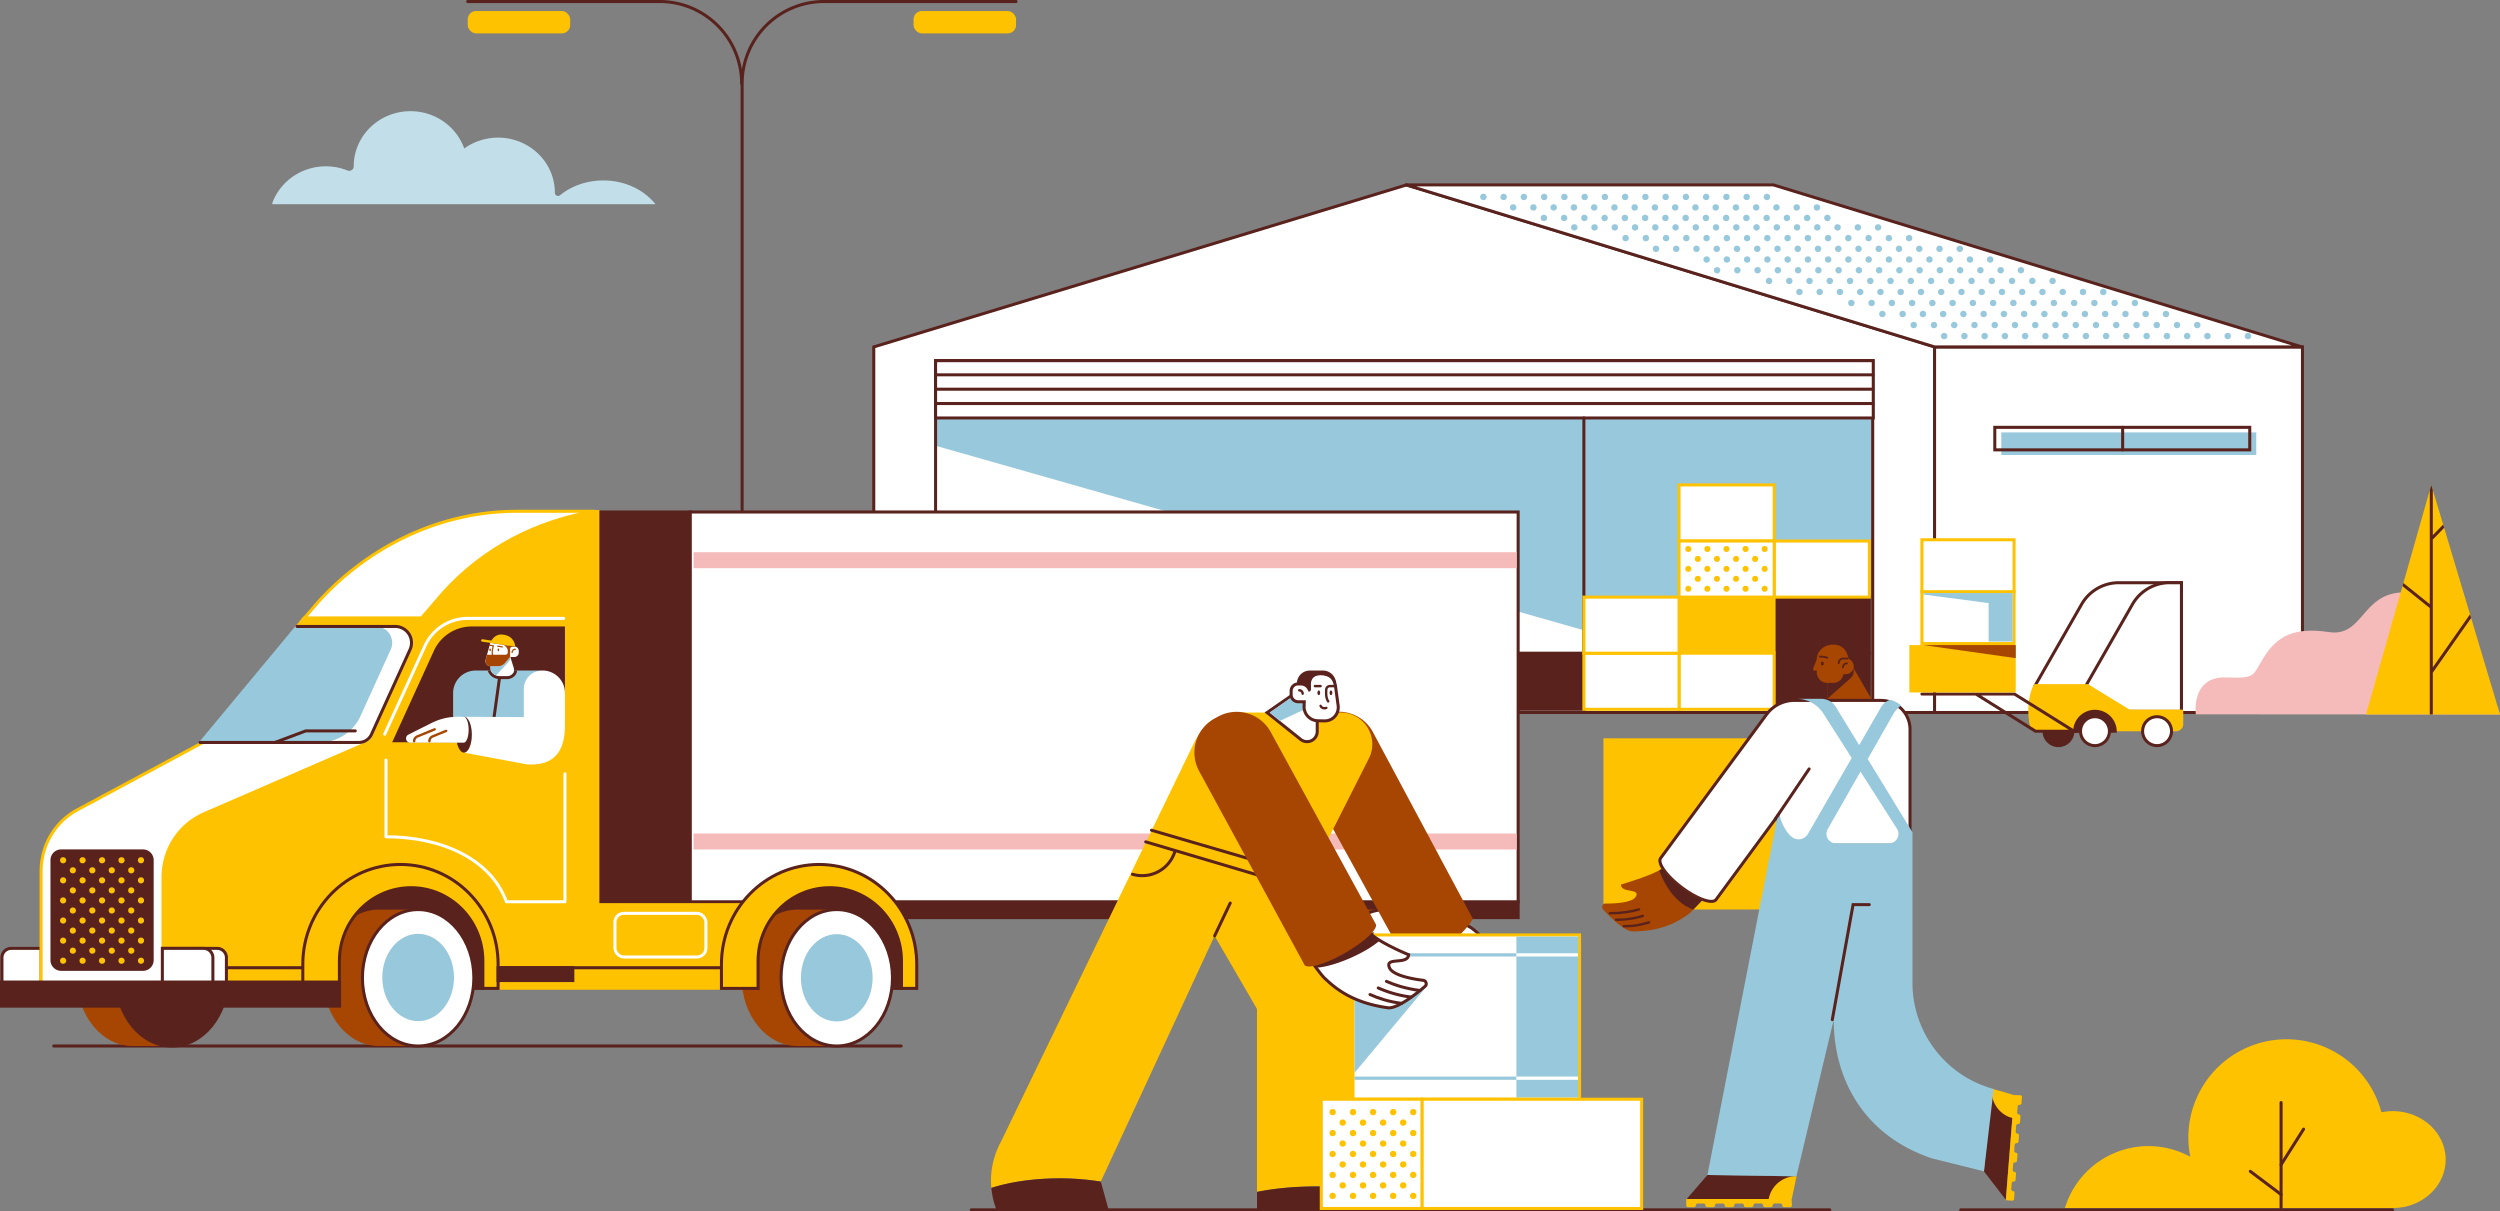 <?xml version="1.0" encoding="UTF-8"?> <svg xmlns="http://www.w3.org/2000/svg" width="4111.54" height="1992.25" viewBox="0 0 4111.54 1992.25"><rect x="0" y="0" width="4111.54" height="1992.25" fill="#808080" stroke="none"/><g id="Layer_2" data-name="Layer 2"><g id="Слой_1" data-name="Слой 1"><g id="GROUND"><line x1="1597.27" y1="1989.75" x2="3009.3" y2="1989.75" fill="none" stroke="#59221d" stroke-linecap="round" stroke-miterlimit="10" stroke-width="5"></line><line x1="88.35" y1="1720.28" x2="1481.96" y2="1720.28" fill="none" stroke="#59221d" stroke-linecap="round" stroke-miterlimit="10" stroke-width="5"></line><line x1="3224.69" y1="1989.75" x2="3934.69" y2="1989.75" fill="none" stroke="#59221d" stroke-linecap="round" stroke-miterlimit="10" stroke-width="5"></line></g><g id="LAMP"><path d="M1220.51,1602.53V137.28A134.78,134.78,0,0,1,1355.3,2.5H1671" fill="none" stroke="#59221d" stroke-linecap="round" stroke-miterlimit="10" stroke-width="5"></path><path d="M1219.7,137.28A134.78,134.78,0,0,0,1084.92,2.5H769.18" fill="none" stroke="#59221d" stroke-linecap="round" stroke-miterlimit="10" stroke-width="5"></path><rect x="1502.47" y="18.15" width="168.56" height="36.76" rx="13.72" fill="#ffc200"></rect><rect x="769.18" y="18.15" width="168.56" height="36.76" rx="13.72" fill="#ffc200"></rect></g><g id="STORAGE"><polygon points="1437 1171.8 1437 570.56 2313.27 304.07 3182.48 570.56 3182.48 1171.8 1437 1171.8" fill="#fff" stroke="#59221d" stroke-linecap="round" stroke-miterlimit="10" stroke-width="5"></polygon><rect x="3181.62" y="570.56" width="605.06" height="601.24" fill="#fff" stroke="#59221d" stroke-linecap="round" stroke-miterlimit="10" stroke-width="5"></rect><polygon points="3785.66 570.56 2916.44 304.07 2312.4 304.07 3181.62 570.56 3785.66 570.56" fill="#fff" stroke="#59221d" stroke-linecap="round" stroke-linejoin="round" stroke-width="5"></polygon><rect x="3291.35" y="711.14" width="419.31" height="37.11" fill="#98c8db"></rect><rect x="3280.67" y="702.77" width="419.31" height="37.11" fill="none" stroke="#59221d" stroke-linecap="round" stroke-miterlimit="10" stroke-width="5"></rect><line x1="3490.95" y1="739.88" x2="3490.95" y2="702.77" fill="none" stroke="#59221d" stroke-linecap="round" stroke-miterlimit="10" stroke-width="5"></line><polygon points="3079.88 593.13 3079.88 1171.8 1538.67 733.04 1538.67 593.13 3079.88 593.13" fill="#98c8db"></polygon><rect x="1538.67" y="593.13" width="1541.21" height="578.67" fill="none" stroke="#59221d" stroke-linecap="round" stroke-miterlimit="10" stroke-width="5"></rect><rect x="1538.67" y="593.13" width="1542.14" height="94.26" fill="#fff" stroke="#59221d" stroke-linecap="round" stroke-miterlimit="10" stroke-width="5"></rect><line x1="3080.3" y1="616.47" x2="1538.67" y2="616.47" fill="none" stroke="#59221d" stroke-linecap="round" stroke-miterlimit="10" stroke-width="5"></line><line x1="3080.3" y1="640.08" x2="1538.67" y2="640.08" fill="none" stroke="#59221d" stroke-linecap="round" stroke-miterlimit="10" stroke-width="5"></line><line x1="3080.3" y1="663.68" x2="1538.67" y2="663.68" fill="none" stroke="#59221d" stroke-linecap="round" stroke-miterlimit="10" stroke-width="5"></line><line x1="2604.87" y1="687.38" x2="2604.87" y2="1171.8" fill="none" stroke="#59221d" stroke-linecap="round" stroke-miterlimit="10" stroke-width="5"></line><rect x="2917.87" y="1074.27" width="156.5" height="92.25" fill="#59221d" stroke="#59221d" stroke-linecap="round" stroke-miterlimit="10" stroke-width="5"></rect><rect x="2917.87" y="982.01" width="156.5" height="92.25" fill="#59221d" stroke="#59221d" stroke-linecap="round" stroke-miterlimit="10" stroke-width="5"></rect><rect x="2761.37" y="1074.27" width="156.5" height="92.25" fill="#fff" stroke="#ffc200" stroke-miterlimit="10" stroke-width="5"></rect><rect x="2761.12" y="982.01" width="159" height="92.25" fill="#ffc200"></rect><rect x="2761.37" y="797.51" width="156.5" height="92.25" fill="#fff" stroke="#ffc200" stroke-miterlimit="10" stroke-width="5"></rect><rect x="2917.87" y="889.76" width="156.5" height="92.25" fill="#fff" stroke="#ffc200" stroke-miterlimit="10" stroke-width="5"></rect><rect x="2448.38" y="1074.27" width="156.5" height="92.25" fill="#59221d" stroke="#59221d" stroke-linecap="round" stroke-miterlimit="10" stroke-width="5"></rect><rect x="2604.87" y="1074.27" width="156.5" height="92.25" fill="#fff" stroke="#ffc200" stroke-miterlimit="10" stroke-width="5"></rect><rect x="2604.87" y="982.01" width="156.5" height="92.25" fill="#fff" stroke="#ffc200" stroke-miterlimit="10" stroke-width="5"></rect><rect x="2761.37" y="889.76" width="156.5" height="92.25" fill="#fff" stroke="#ffc200" stroke-miterlimit="10" stroke-width="5"></rect><circle cx="2839.38" cy="902.87" r="4.98" fill="#ffc200"></circle><circle cx="2807.99" cy="902.87" r="4.98" fill="#ffc200"></circle><circle cx="2870.77" cy="902.87" r="4.98" fill="#ffc200"></circle><circle cx="2902.16" cy="902.87" r="4.98" fill="#ffc200"></circle><circle cx="2776.6" cy="902.87" r="4.98" fill="#ffc200"></circle><circle cx="2823.69" cy="919.23" r="4.98" fill="#ffc200"></circle><circle cx="2792.3" cy="919.23" r="4.98" fill="#ffc200"></circle><circle cx="2855.08" cy="919.23" r="4.98" fill="#ffc200"></circle><circle cx="2886.47" cy="919.23" r="4.98" fill="#ffc200"></circle><circle cx="2839.38" cy="935.58" r="4.98" fill="#ffc200"></circle><circle cx="2807.99" cy="935.58" r="4.98" fill="#ffc200"></circle><circle cx="2870.77" cy="935.58" r="4.98" fill="#ffc200"></circle><circle cx="2902.16" cy="935.58" r="4.98" fill="#ffc200"></circle><circle cx="2776.6" cy="935.58" r="4.98" fill="#ffc200"></circle><circle cx="2823.69" cy="951.94" r="4.98" fill="#ffc200"></circle><circle cx="2792.3" cy="951.94" r="4.98" fill="#ffc200"></circle><circle cx="2855.08" cy="951.94" r="4.98" fill="#ffc200"></circle><circle cx="2886.47" cy="951.94" r="4.98" fill="#ffc200"></circle><circle cx="2839.38" cy="968.29" r="4.98" fill="#ffc200"></circle><circle cx="2807.99" cy="968.29" r="4.98" fill="#ffc200"></circle><circle cx="2870.77" cy="968.29" r="4.98" fill="#ffc200"></circle><circle cx="2902.16" cy="968.29" r="4.98" fill="#ffc200"></circle><circle cx="2776.6" cy="968.29" r="4.98" fill="#ffc200"></circle><circle cx="2706.04" cy="323.89" r="5.29" fill="#98c8db"></circle><circle cx="2739.35" cy="323.89" r="5.29" fill="#98c8db"></circle><circle cx="2772.66" cy="323.89" r="5.29" fill="#98c8db"></circle><circle cx="2805.97" cy="323.89" r="5.29" fill="#98c8db"></circle><circle cx="2839.28" cy="323.89" r="5.29" fill="#98c8db"></circle><circle cx="2872.59" cy="323.89" r="5.29" fill="#98c8db"></circle><circle cx="2905.9" cy="323.89" r="5.29" fill="#98c8db"></circle><circle cx="2472.88" cy="323.89" r="5.29" fill="#98c8db"></circle><circle cx="2439.58" cy="323.89" r="5.29" fill="#98c8db"></circle><circle cx="2506.19" cy="323.89" r="5.29" fill="#98c8db"></circle><circle cx="2539.5" cy="323.89" r="5.29" fill="#98c8db"></circle><circle cx="2572.81" cy="323.89" r="5.29" fill="#98c8db"></circle><circle cx="2606.12" cy="323.89" r="5.29" fill="#98c8db"></circle><circle cx="2639.43" cy="323.89" r="5.29" fill="#98c8db"></circle><circle cx="2672.74" cy="323.89" r="5.29" fill="#98c8db"></circle><circle cx="2788.35" cy="341.16" r="5.29" fill="#98c8db"></circle><circle cx="2821.65" cy="341.16" r="5.29" fill="#98c8db"></circle><circle cx="2854.96" cy="341.16" r="5.29" fill="#98c8db"></circle><circle cx="2888.27" cy="341.16" r="5.29" fill="#98c8db"></circle><circle cx="2921.58" cy="341.16" r="5.29" fill="#98c8db"></circle><circle cx="2954.89" cy="341.16" r="5.29" fill="#98c8db"></circle><circle cx="2988.2" cy="341.16" r="5.29" fill="#98c8db"></circle><circle cx="2555.19" cy="341.16" r="5.29" fill="#98c8db"></circle><circle cx="2521.88" cy="341.16" r="5.29" fill="#98c8db"></circle><circle cx="2588.49" cy="341.16" r="5.29" fill="#98c8db"></circle><circle cx="2621.8" cy="341.16" r="5.29" fill="#98c8db"></circle><circle cx="2655.11" cy="341.16" r="5.29" fill="#98c8db"></circle><circle cx="2688.42" cy="341.16" r="5.29" fill="#98c8db"></circle><circle cx="2721.73" cy="341.16" r="5.29" fill="#98c8db"></circle><circle cx="2755.04" cy="341.16" r="5.29" fill="#98c8db"></circle><circle cx="2488.57" cy="341.16" r="5.29" fill="#98c8db"></circle><circle cx="2805.54" cy="358.43" r="5.29" fill="#98c8db"></circle><circle cx="2838.85" cy="358.43" r="5.29" fill="#98c8db"></circle><circle cx="2872.16" cy="358.43" r="5.29" fill="#98c8db"></circle><circle cx="2905.47" cy="358.43" r="5.29" fill="#98c8db"></circle><circle cx="2938.78" cy="358.43" r="5.29" fill="#98c8db"></circle><circle cx="2972.08" cy="358.43" r="5.29" fill="#98c8db"></circle><circle cx="3005.39" cy="358.43" r="5.29" fill="#98c8db"></circle><circle cx="2572.38" cy="358.43" r="5.29" fill="#98c8db"></circle><circle cx="2539.07" cy="358.43" r="5.29" fill="#98c8db"></circle><circle cx="2605.69" cy="358.43" r="5.29" fill="#98c8db"></circle><circle cx="2639" cy="358.43" r="5.29" fill="#98c8db"></circle><circle cx="2672.31" cy="358.43" r="5.29" fill="#98c8db"></circle><circle cx="2705.62" cy="358.43" r="5.29" fill="#98c8db"></circle><circle cx="2738.92" cy="358.43" r="5.29" fill="#98c8db"></circle><circle cx="2772.23" cy="358.43" r="5.29" fill="#98c8db"></circle><circle cx="2888.87" cy="373.97" r="5.29" fill="#98c8db"></circle><circle cx="2922.18" cy="373.97" r="5.29" fill="#98c8db"></circle><circle cx="2955.49" cy="373.97" r="5.29" fill="#98c8db"></circle><circle cx="2988.8" cy="373.97" r="5.29" fill="#98c8db"></circle><circle cx="3022.1" cy="373.97" r="5.29" fill="#98c8db"></circle><circle cx="3055.41" cy="373.97" r="5.29" fill="#98c8db"></circle><circle cx="3088.72" cy="373.97" r="5.29" fill="#98c8db"></circle><circle cx="2655.71" cy="373.97" r="5.29" fill="#98c8db"></circle><circle cx="2622.4" cy="373.97" r="5.29" fill="#98c8db"></circle><circle cx="2689.02" cy="373.97" r="5.29" fill="#98c8db"></circle><circle cx="2722.33" cy="373.97" r="5.29" fill="#98c8db"></circle><circle cx="2755.64" cy="373.97" r="5.29" fill="#98c8db"></circle><circle cx="2788.94" cy="373.97" r="5.29" fill="#98c8db"></circle><circle cx="2822.25" cy="373.97" r="5.29" fill="#98c8db"></circle><circle cx="2855.56" cy="373.97" r="5.29" fill="#98c8db"></circle><circle cx="2589.09" cy="373.97" r="5.29" fill="#98c8db"></circle><circle cx="2939.92" cy="391.59" r="5.29" fill="#98c8db"></circle><circle cx="2973.22" cy="391.59" r="5.29" fill="#98c8db"></circle><circle cx="3006.53" cy="391.59" r="5.29" fill="#98c8db"></circle><circle cx="3039.84" cy="391.59" r="5.29" fill="#98c8db"></circle><circle cx="3073.15" cy="391.59" r="5.29" fill="#98c8db"></circle><circle cx="3106.46" cy="391.59" r="5.29" fill="#98c8db"></circle><circle cx="3139.77" cy="391.59" r="5.29" fill="#98c8db"></circle><circle cx="2706.76" cy="391.59" r="5.29" fill="#98c8db"></circle><circle cx="2673.45" cy="391.59" r="5.29" fill="#98c8db"></circle><circle cx="2740.06" cy="391.59" r="5.29" fill="#98c8db"></circle><circle cx="2773.37" cy="391.59" r="5.29" fill="#98c8db"></circle><circle cx="2806.68" cy="391.59" r="5.29" fill="#98c8db"></circle><circle cx="2839.99" cy="391.59" r="5.29" fill="#98c8db"></circle><circle cx="2873.3" cy="391.59" r="5.29" fill="#98c8db"></circle><circle cx="2906.61" cy="391.59" r="5.29" fill="#98c8db"></circle><circle cx="3023.24" cy="409.2" r="5.29" fill="#98c8db"></circle><circle cx="3056.55" cy="409.2" r="5.29" fill="#98c8db"></circle><circle cx="3089.86" cy="409.2" r="5.29" fill="#98c8db"></circle><circle cx="3123.17" cy="409.2" r="5.29" fill="#98c8db"></circle><circle cx="3156.48" cy="409.2" r="5.29" fill="#98c8db"></circle><circle cx="3189.79" cy="409.2" r="5.29" fill="#98c8db"></circle><circle cx="3223.09" cy="409.2" r="5.29" fill="#98c8db"></circle><circle cx="2790.08" cy="409.2" r="5.29" fill="#98c8db"></circle><circle cx="2756.77" cy="409.2" r="5.29" fill="#98c8db"></circle><circle cx="2823.39" cy="409.2" r="5.29" fill="#98c8db"></circle><circle cx="2856.7" cy="409.2" r="5.29" fill="#98c8db"></circle><circle cx="2890.01" cy="409.2" r="5.29" fill="#98c8db"></circle><circle cx="2923.32" cy="409.2" r="5.29" fill="#98c8db"></circle><circle cx="2956.63" cy="409.2" r="5.29" fill="#98c8db"></circle><circle cx="2989.93" cy="409.2" r="5.29" fill="#98c8db"></circle><circle cx="2723.47" cy="409.2" r="5.29" fill="#98c8db"></circle><circle cx="3073.26" cy="426.81" r="5.29" fill="#98c8db"></circle><circle cx="3106.57" cy="426.81" r="5.29" fill="#98c8db"></circle><circle cx="3139.88" cy="426.81" r="5.29" fill="#98c8db"></circle><circle cx="3173.19" cy="426.81" r="5.29" fill="#98c8db"></circle><circle cx="3206.5" cy="426.81" r="5.29" fill="#98c8db"></circle><circle cx="3239.81" cy="426.81" r="5.29" fill="#98c8db"></circle><circle cx="3273.11" cy="426.81" r="5.29" fill="#98c8db"></circle><circle cx="2840.1" cy="426.81" r="5.29" fill="#98c8db"></circle><circle cx="2806.79" cy="426.81" r="5.29" fill="#98c8db"></circle><circle cx="2873.41" cy="426.81" r="5.29" fill="#98c8db"></circle><circle cx="2906.72" cy="426.81" r="5.29" fill="#98c8db"></circle><circle cx="2940.03" cy="426.81" r="5.29" fill="#98c8db"></circle><circle cx="2973.34" cy="426.81" r="5.29" fill="#98c8db"></circle><circle cx="3006.65" cy="426.81" r="5.29" fill="#98c8db"></circle><circle cx="3039.95" cy="426.81" r="5.29" fill="#98c8db"></circle><circle cx="3123.77" cy="444.43" r="5.29" fill="#98c8db"></circle><circle cx="3157.08" cy="444.43" r="5.29" fill="#98c8db"></circle><circle cx="3190.38" cy="444.43" r="5.29" fill="#98c8db"></circle><circle cx="3223.69" cy="444.43" r="5.29" fill="#98c8db"></circle><circle cx="3257" cy="444.43" r="5.29" fill="#98c8db"></circle><circle cx="3290.31" cy="444.43" r="5.29" fill="#98c8db"></circle><circle cx="3323.62" cy="444.43" r="5.29" fill="#98c8db"></circle><circle cx="2890.61" cy="444.43" r="5.29" fill="#98c8db"></circle><circle cx="2857.3" cy="444.43" r="5.29" fill="#98c8db"></circle><circle cx="2923.92" cy="444.43" r="5.29" fill="#98c8db"></circle><circle cx="2957.22" cy="444.43" r="5.29" fill="#98c8db"></circle><circle cx="2990.53" cy="444.43" r="5.29" fill="#98c8db"></circle><circle cx="3023.84" cy="444.43" r="5.29" fill="#98c8db"></circle><circle cx="3057.15" cy="444.43" r="5.29" fill="#98c8db"></circle><circle cx="3090.46" cy="444.43" r="5.29" fill="#98c8db"></circle><circle cx="2823.99" cy="444.43" r="5.29" fill="#98c8db"></circle><circle cx="3175.84" cy="462.04" r="5.29" fill="#98c8db"></circle><circle cx="3209.15" cy="462.04" r="5.29" fill="#98c8db"></circle><circle cx="3242.46" cy="462.04" r="5.29" fill="#98c8db"></circle><circle cx="3275.76" cy="462.04" r="5.29" fill="#98c8db"></circle><circle cx="3309.07" cy="462.04" r="5.29" fill="#98c8db"></circle><circle cx="3342.38" cy="462.04" r="5.29" fill="#98c8db"></circle><circle cx="3375.69" cy="462.04" r="5.29" fill="#98c8db"></circle><circle cx="2942.68" cy="462.04" r="5.29" fill="#98c8db"></circle><circle cx="2909.37" cy="462.04" r="5.29" fill="#98c8db"></circle><circle cx="2975.99" cy="462.04" r="5.29" fill="#98c8db"></circle><circle cx="3009.3" cy="462.04" r="5.29" fill="#98c8db"></circle><circle cx="3042.6" cy="462.04" r="5.29" fill="#98c8db"></circle><circle cx="3075.91" cy="462.04" r="5.29" fill="#98c8db"></circle><circle cx="3109.22" cy="462.04" r="5.29" fill="#98c8db"></circle><circle cx="3142.53" cy="462.04" r="5.29" fill="#98c8db"></circle><circle cx="3259.17" cy="480.17" r="5.29" fill="#98c8db"></circle><circle cx="3292.47" cy="480.17" r="5.29" fill="#98c8db"></circle><circle cx="3325.78" cy="480.17" r="5.29" fill="#98c8db"></circle><circle cx="3359.09" cy="480.17" r="5.29" fill="#98c8db"></circle><circle cx="3392.4" cy="480.17" r="5.29" fill="#98c8db"></circle><circle cx="3425.71" cy="480.17" r="5.29" fill="#98c8db"></circle><circle cx="3459.02" cy="480.17" r="5.29" fill="#98c8db"></circle><circle cx="3026.01" cy="480.17" r="5.29" fill="#98c8db"></circle><circle cx="2992.7" cy="480.17" r="5.29" fill="#98c8db"></circle><circle cx="3059.31" cy="480.17" r="5.29" fill="#98c8db"></circle><circle cx="3092.62" cy="480.17" r="5.29" fill="#98c8db"></circle><circle cx="3125.93" cy="480.17" r="5.29" fill="#98c8db"></circle><circle cx="3159.24" cy="480.17" r="5.29" fill="#98c8db"></circle><circle cx="3192.55" cy="480.17" r="5.29" fill="#98c8db"></circle><circle cx="3225.86" cy="480.17" r="5.29" fill="#98c8db"></circle><circle cx="2959.39" cy="480.17" r="5.29" fill="#98c8db"></circle><circle cx="3311.24" cy="498.3" r="5.29" fill="#98c8db"></circle><circle cx="3344.55" cy="498.3" r="5.29" fill="#98c8db"></circle><circle cx="3377.85" cy="498.3" r="5.29" fill="#98c8db"></circle><circle cx="3411.16" cy="498.3" r="5.29" fill="#98c8db"></circle><circle cx="3444.47" cy="498.3" r="5.29" fill="#98c8db"></circle><circle cx="3477.78" cy="498.3" r="5.29" fill="#98c8db"></circle><circle cx="3511.09" cy="498.3" r="5.29" fill="#98c8db"></circle><circle cx="3078.08" cy="498.3" r="5.29" fill="#98c8db"></circle><circle cx="3044.77" cy="498.3" r="5.29" fill="#98c8db"></circle><circle cx="3111.39" cy="498.3" r="5.29" fill="#98c8db"></circle><circle cx="3144.69" cy="498.3" r="5.29" fill="#98c8db"></circle><circle cx="3178" cy="498.3" r="5.29" fill="#98c8db"></circle><circle cx="3211.31" cy="498.3" r="5.29" fill="#98c8db"></circle><circle cx="3244.62" cy="498.3" r="5.29" fill="#98c8db"></circle><circle cx="3277.93" cy="498.3" r="5.29" fill="#98c8db"></circle><circle cx="3395.59" cy="516.43" r="5.29" fill="#98c8db"></circle><circle cx="3428.9" cy="516.43" r="5.29" fill="#98c8db"></circle><circle cx="3462.21" cy="516.43" r="5.29" fill="#98c8db"></circle><circle cx="3495.52" cy="516.43" r="5.29" fill="#98c8db"></circle><circle cx="3528.83" cy="516.43" r="5.29" fill="#98c8db"></circle><circle cx="3562.13" cy="516.43" r="5.29" fill="#98c8db"></circle><circle cx="3162.43" cy="516.43" r="5.29" fill="#98c8db"></circle><circle cx="3129.12" cy="516.43" r="5.29" fill="#98c8db"></circle><circle cx="3195.74" cy="516.43" r="5.29" fill="#98c8db"></circle><circle cx="3229.05" cy="516.43" r="5.29" fill="#98c8db"></circle><circle cx="3262.36" cy="516.43" r="5.29" fill="#98c8db"></circle><circle cx="3295.67" cy="516.43" r="5.29" fill="#98c8db"></circle><circle cx="3328.97" cy="516.43" r="5.29" fill="#98c8db"></circle><circle cx="3362.28" cy="516.43" r="5.29" fill="#98c8db"></circle><circle cx="3095.81" cy="516.43" r="5.29" fill="#98c8db"></circle><circle cx="3497.14" cy="552.7" r="5.29" fill="#98c8db"></circle><circle cx="3530.45" cy="552.7" r="5.29" fill="#98c8db"></circle><circle cx="3563.76" cy="552.7" r="5.29" fill="#98c8db"></circle><circle cx="3597.07" cy="552.7" r="5.29" fill="#98c8db"></circle><circle cx="3630.37" cy="552.7" r="5.29" fill="#98c8db"></circle><circle cx="3663.68" cy="552.7" r="5.29" fill="#98c8db"></circle><circle cx="3696.99" cy="552.7" r="5.29" fill="#98c8db"></circle><circle cx="3263.98" cy="552.7" r="5.29" fill="#98c8db"></circle><circle cx="3230.67" cy="552.7" r="5.29" fill="#98c8db"></circle><circle cx="3297.29" cy="552.7" r="5.29" fill="#98c8db"></circle><circle cx="3330.6" cy="552.7" r="5.29" fill="#98c8db"></circle><circle cx="3363.91" cy="552.7" r="5.29" fill="#98c8db"></circle><circle cx="3397.21" cy="552.7" r="5.29" fill="#98c8db"></circle><circle cx="3430.52" cy="552.7" r="5.29" fill="#98c8db"></circle><circle cx="3463.83" cy="552.7" r="5.29" fill="#98c8db"></circle><circle cx="3197.36" cy="552.7" r="5.29" fill="#98c8db"></circle><circle cx="3413.81" cy="534.57" r="5.29" fill="#98c8db"></circle><circle cx="3447.12" cy="534.57" r="5.29" fill="#98c8db"></circle><circle cx="3480.43" cy="534.57" r="5.29" fill="#98c8db"></circle><circle cx="3513.74" cy="534.57" r="5.29" fill="#98c8db"></circle><circle cx="3547.05" cy="534.57" r="5.29" fill="#98c8db"></circle><circle cx="3580.36" cy="534.57" r="5.29" fill="#98c8db"></circle><circle cx="3613.66" cy="534.57" r="5.29" fill="#98c8db"></circle><circle cx="3180.65" cy="534.57" r="5.29" fill="#98c8db"></circle><circle cx="3147.34" cy="534.57" r="5.29" fill="#98c8db"></circle><circle cx="3213.96" cy="534.57" r="5.29" fill="#98c8db"></circle><circle cx="3247.27" cy="534.57" r="5.29" fill="#98c8db"></circle><circle cx="3280.58" cy="534.57" r="5.29" fill="#98c8db"></circle><circle cx="3313.89" cy="534.57" r="5.29" fill="#98c8db"></circle><circle cx="3347.2" cy="534.57" r="5.29" fill="#98c8db"></circle><circle cx="3380.5" cy="534.57" r="5.29" fill="#98c8db"></circle></g><g id="SMALL_CAR" data-name="SMALL CAR"><g id="CAR"><circle cx="3385.34" cy="1202.47" r="23.81" fill="#59221d" stroke="#59221d" stroke-linecap="round" stroke-miterlimit="10" stroke-width="5"></circle><path d="M3587.62,1170V958.34h-103a70.49,70.49,0,0,0-61.2,35.5l-76.27,133.36L3415.7,1170Z" fill="#fff" stroke="#59221d" stroke-linecap="round" stroke-miterlimit="10" stroke-width="5"></path><path d="M3587.62,1170V958.34h-19.35a70.49,70.49,0,0,0-61.2,35.5L3430.8,1127.2l68.52,42.77Z" fill="#fff" stroke="#59221d" stroke-linecap="round" stroke-miterlimit="10" stroke-width="5"></path><path d="M3590.62,1167v23.88a11.74,11.74,0,0,1-11.74,11.73H3349.71a11.73,11.73,0,0,1-11.51-9.43c-2.82-14-5.7-43.29,7-68h88.62l68.52,41.81Z" fill="#ffc200"></path><path d="M3412.05,1202.62a33.35,33.35,0,0,1,66.69,0Z" fill="#59221d" stroke="#59221d" stroke-linecap="round" stroke-miterlimit="10" stroke-width="5"></path><circle cx="3445.4" cy="1202.47" r="23.81" fill="#fff" stroke="#59221d" stroke-linecap="round" stroke-miterlimit="10" stroke-width="5"></circle><circle cx="3547.5" cy="1202.47" r="23.81" fill="#fff" stroke="#59221d" stroke-linecap="round" stroke-miterlimit="10" stroke-width="5"></circle><polyline points="3249.64 1141.41 3347.7 1202.62 3410.99 1202.62 3312.93 1141.41 3160.81 1141.41" fill="none" stroke="#59221d" stroke-linecap="round" stroke-miterlimit="10" stroke-width="5"></polyline></g><g id="BOXES"><rect x="3140.19" y="1060.93" width="174.92" height="77.86" fill="#ffc200"></rect><rect x="3160.79" y="973.01" width="151.59" height="85.41" fill="#fff" stroke="#ffc200" stroke-miterlimit="10" stroke-width="5"></rect><rect x="3160.79" y="887.71" width="151.59" height="85.41" fill="#fff" stroke="#ffc200" stroke-miterlimit="10" stroke-width="5"></rect><polygon points="3163.14 1060.92 3315.12 1060.92 3315.12 1082.41 3163.14 1060.92" fill="#a74602"></polygon><polygon points="3310.03 975.42 3310.03 1055.13 3270.52 1055.13 3270.52 991.86 3163.8 977.79 3163.8 975.42 3310.03 975.42" fill="#98c8db"></polygon></g></g><g id="TRUCK"><g id="TRUCK-2" data-name="TRUCK"><g id="TRAILER"><rect x="985.69" y="1483.08" width="1511.08" height="26.04" fill="#59221d" stroke="#59221d" stroke-linecap="round" stroke-miterlimit="10" stroke-width="5"></rect><rect x="985.69" y="842.01" width="149.58" height="641.07" fill="#59221d" stroke="#59221d" stroke-linecap="round" stroke-miterlimit="10" stroke-width="5"></rect><rect x="1135.27" y="842.01" width="1361.5" height="641.07" fill="#fff" stroke="#59221d" stroke-linecap="round" stroke-miterlimit="10" stroke-width="5"></rect><rect x="1140.61" y="908.15" width="1353.52" height="26.32" fill="#f5bbbb"></rect><rect x="1140.61" y="1370.76" width="1353.52" height="26.32" fill="#f5bbbb"></rect></g><g id="CABIN"><path d="M18.39,1559.72H67.76a0,0,0,0,1,0,0v56.12a0,0,0,0,1,0,0H3.18a0,0,0,0,1,0,0v-40.91A15.21,15.21,0,0,1,18.39,1559.72Z" fill="#fff" stroke="#59221d" stroke-linecap="round" stroke-miterlimit="10" stroke-width="5"></path><path d="M282.8,1720.28c-50.6,0-91.62-50.22-91.62-112.18s41-112.17,91.62-112.17H218.09c-50.6,0-91.62,50.22-91.62,112.17s41,112.18,91.62,112.18Z" fill="#a74602"></path><ellipse cx="282.8" cy="1608.1" rx="91.62" ry="112.18" fill="#59221d" stroke="#59221d" stroke-linecap="round" stroke-miterlimit="10" stroke-width="5"></ellipse><path d="M485.08,1030.89l13.58-16.75h192.7L727.66,972c66.41-73.33,154.05-117.79,249-133.27h9.09v646.55h234.84v142.4H794.12v-47.23c0-66.59-52.81-120.55-117.94-120.55s-117.95,54-117.95,120.55v45.06H268.08V1439.41c0-44.28,26.3-84.11,66.46-100.67L599,1220.91a15.47,15.47,0,0,0,12.06-8.94l65.32-143.68a26.85,26.85,0,0,0-24.44-38Z" fill="#ffc200"></path><path d="M978.66,840.81c-94.9,15.49-182.54,59.94-248.95,133.27l-36.3,42.11H500.71l22.72-26.35c84.17-92.94,202.45-149,326.38-149Z" fill="#fff" stroke="#ffc200" stroke-miterlimit="10" stroke-width="5"></path><path d="M613.15,1217.91,337.53,1337.5c-42,17.32-69.45,58.94-69.45,105.2v182.84H67.58V1432.37c0-40.91,21.56-78.66,56.42-98.78l215.43-115.68Z" fill="#fff" stroke="#ffc200" stroke-miterlimit="10" stroke-width="5"></path><path d="M268.08,1559.72h89.07a15.21,15.21,0,0,1,15.21,15.21v40.91a0,0,0,0,1,0,0H268.08a0,0,0,0,1,0,0v-56.12A0,0,0,0,1,268.08,1559.72Z" fill="#fff" stroke="#59221d" stroke-linecap="round" stroke-miterlimit="10" stroke-width="5"></path><path d="M267,1559.72H334.9a15.21,15.21,0,0,1,15.21,15.21v40.91a0,0,0,0,1,0,0H267a0,0,0,0,1,0,0v-56.12A0,0,0,0,1,267,1559.72Z" fill="#fff" stroke="#59221d" stroke-linecap="round" stroke-miterlimit="10" stroke-width="5"></path><rect x="1011.34" y="1502.08" width="149.58" height="71.81" rx="14.52" fill="none" stroke="#fff" stroke-linecap="round" stroke-miterlimit="10" stroke-width="5"></rect><line x1="372.36" y1="1591.54" x2="1186.49" y2="1591.54" fill="none" stroke="#59221d" stroke-linecap="round" stroke-miterlimit="10" stroke-width="5"></line><path d="M2278.9,1720.28c-50.6,0-91.62-50.22-91.62-112.18s41-112.17,91.62-112.17h-64.71c-50.6,0-91.62,50.22-91.62,112.17s41,112.18,91.62,112.18Z" fill="#a74602"></path><ellipse cx="2278.9" cy="1608.1" rx="91.62" ry="112.18" fill="#fff" stroke="#59221d" stroke-linecap="round" stroke-miterlimit="10" stroke-width="5"></ellipse><ellipse cx="2278.9" cy="1608.1" rx="58.98" ry="71.8" fill="#98c8db"></ellipse><path d="M1482.59,1580.48v45.06H1246.7v-45.06c0-66.59,52.81-120.55,117.94-120.55S1482.59,1513.89,1482.59,1580.48Z" fill="#59221d" stroke="#59221d" stroke-linecap="round" stroke-miterlimit="10" stroke-width="5"></path><path d="M1376.16,1720.28c-50.6,0-91.62-50.22-91.62-112.18s41-112.17,91.62-112.17h-64.71c-50.6,0-91.62,50.22-91.62,112.17s41,112.18,91.62,112.18Z" fill="#a74602"></path><ellipse cx="1376.16" cy="1608.1" rx="91.62" ry="112.18" fill="#fff" stroke="#59221d" stroke-linecap="round" stroke-miterlimit="10" stroke-width="5"></ellipse><ellipse cx="1376.16" cy="1608.1" rx="58.98" ry="71.8" fill="#98c8db"></ellipse><path d="M1507.66,1585.85v39.69h-25.07v-45.06c0-66.59-52.81-120.55-117.95-120.55s-117.94,54-117.94,120.55v45.06h-60.21v-39.69c0-90.65,71.9-164.13,160.58-164.13S1507.66,1495.2,1507.66,1585.85Z" fill="#ffc200" stroke="#59221d" stroke-miterlimit="10" stroke-width="5"></path><path d="M794.12,1580.48v45.06H558.23v-45.06c0-66.59,52.81-120.55,117.94-120.55S794.12,1513.89,794.12,1580.48Z" fill="#59221d" stroke="#59221d" stroke-linecap="round" stroke-miterlimit="10" stroke-width="5"></path><path d="M687.69,1720.28c-50.6,0-91.62-50.22-91.62-112.18s41-112.17,91.62-112.17H623c-50.6,0-91.62,50.22-91.62,112.17s41,112.18,91.62,112.18Z" fill="#a74602"></path><ellipse cx="687.69" cy="1608.1" rx="91.62" ry="112.18" fill="#fff" stroke="#59221d" stroke-linecap="round" stroke-miterlimit="10" stroke-width="5"></ellipse><ellipse cx="687.69" cy="1607.57" rx="58.98" ry="71.8" fill="#98c8db"></ellipse><path d="M819.18,1585.85v39.69H794.12v-45.06c0-66.59-52.81-120.55-118-120.55s-117.94,54-117.94,120.55v45.06H498v-39.69c0-90.65,71.9-164.13,160.58-164.13S819.18,1495.2,819.18,1585.85Z" fill="#ffc200" stroke="#59221d" stroke-miterlimit="10" stroke-width="5"></path><rect y="1612.59" width="560.93" height="44.61" fill="#59221d"></rect><path d="M644.94,1220.75H903.63a25.49,25.49,0,0,0,25.49-25.49V1030.32H775.8a68.4,68.4,0,0,0-62.23,40Z" fill="#59221d"></path><path d="M927.07,1017l-157.75,0a77.47,77.47,0,0,0-70.48,45.31l-66.2,145.12" fill="none" stroke="#fff" stroke-linecap="round" stroke-linejoin="round" stroke-width="5"></path><path d="M929.12,1272.65v210.43h-96.3c-24.52-68.28-103.39-106.89-198-106.89V1250.08" fill="none" stroke="#fff" stroke-linecap="round" stroke-linejoin="round" stroke-width="5"></path><path d="M597,1221.05H328.26l158.33-190.73H652a26.85,26.85,0,0,1,24.44,38L611.08,1212A15.5,15.5,0,0,1,597,1221.05Z" fill="#fff"></path><path d="M525.44,1221.05H327l158.54-190.73H618.11a26.85,26.85,0,0,1,24.44,38l-49.72,109.37A74,74,0,0,1,525.44,1221.05Z" fill="#98c8db"></path><path d="M329,1221.05H590.26a22.74,22.74,0,0,0,20.7-13.33l63.39-139.43a26.85,26.85,0,0,0-24.44-38H488.59" fill="none" stroke="#59221d" stroke-linecap="round" stroke-miterlimit="10" stroke-width="5"></path><polyline points="452.91 1220.75 502.91 1202.03 584.28 1202.03" fill="none" stroke="#59221d" stroke-linecap="round" stroke-miterlimit="10" stroke-width="5"></polyline><path d="M83,1578.87V1414.74a17.61,17.61,0,0,1,17.42-17.8h134.9a17.61,17.61,0,0,1,17.42,17.8v164.13a17.61,17.61,0,0,1-17.42,17.8H100.38A17.61,17.61,0,0,1,83,1578.87Z" fill="#59221d"></path><circle cx="231.83" cy="1414.8" r="5.08" fill="#ffc200"></circle><circle cx="103.78" cy="1414.8" r="5.08" fill="#ffc200"></circle><circle cx="135.79" cy="1414.8" r="5.08" fill="#ffc200"></circle><circle cx="167.81" cy="1414.8" r="5.08" fill="#ffc200"></circle><circle cx="199.82" cy="1414.8" r="5.08" fill="#ffc200"></circle><circle cx="215.83" cy="1431.32" r="5.08" fill="#ffc200"></circle><circle cx="119.79" cy="1431.32" r="5.08" fill="#ffc200"></circle><circle cx="151.8" cy="1431.32" r="5.08" fill="#ffc200"></circle><circle cx="183.81" cy="1431.32" r="5.08" fill="#ffc200"></circle><circle cx="231.83" cy="1447.84" r="5.08" fill="#ffc200"></circle><circle cx="103.78" cy="1447.84" r="5.08" fill="#ffc200"></circle><circle cx="135.79" cy="1447.84" r="5.08" fill="#ffc200"></circle><circle cx="167.81" cy="1447.84" r="5.08" fill="#ffc200"></circle><circle cx="199.82" cy="1447.84" r="5.08" fill="#ffc200"></circle><circle cx="215.83" cy="1464.37" r="5.08" fill="#ffc200"></circle><circle cx="119.79" cy="1464.37" r="5.08" fill="#ffc200"></circle><circle cx="151.8" cy="1464.37" r="5.08" fill="#ffc200"></circle><circle cx="183.81" cy="1464.37" r="5.08" fill="#ffc200"></circle><circle cx="231.83" cy="1480.89" r="5.08" fill="#ffc200"></circle><circle cx="103.78" cy="1480.89" r="5.08" fill="#ffc200"></circle><circle cx="135.79" cy="1480.89" r="5.08" fill="#ffc200"></circle><circle cx="167.81" cy="1480.89" r="5.08" fill="#ffc200"></circle><circle cx="199.82" cy="1480.89" r="5.08" fill="#ffc200"></circle><circle cx="215.83" cy="1497.42" r="5.08" fill="#ffc200"></circle><circle cx="119.79" cy="1497.42" r="5.08" fill="#ffc200"></circle><circle cx="151.8" cy="1497.42" r="5.08" fill="#ffc200"></circle><circle cx="183.81" cy="1497.42" r="5.08" fill="#ffc200"></circle><circle cx="231.83" cy="1513.94" r="5.08" fill="#ffc200"></circle><circle cx="103.78" cy="1513.94" r="5.08" fill="#ffc200"></circle><circle cx="135.79" cy="1513.94" r="5.08" fill="#ffc200"></circle><circle cx="167.81" cy="1513.94" r="5.08" fill="#ffc200"></circle><circle cx="199.82" cy="1513.94" r="5.08" fill="#ffc200"></circle><circle cx="215.83" cy="1530.46" r="5.08" fill="#ffc200"></circle><circle cx="119.79" cy="1530.46" r="5.08" fill="#ffc200"></circle><circle cx="151.8" cy="1530.46" r="5.08" fill="#ffc200"></circle><circle cx="183.81" cy="1530.46" r="5.08" fill="#ffc200"></circle><circle cx="231.83" cy="1546.99" r="5.08" fill="#ffc200"></circle><circle cx="103.78" cy="1546.99" r="5.08" fill="#ffc200"></circle><circle cx="135.79" cy="1546.99" r="5.08" fill="#ffc200"></circle><circle cx="167.81" cy="1546.99" r="5.08" fill="#ffc200"></circle><circle cx="199.82" cy="1546.99" r="5.08" fill="#ffc200"></circle><circle cx="215.83" cy="1563.51" r="5.08" fill="#ffc200"></circle><circle cx="119.79" cy="1563.51" r="5.08" fill="#ffc200"></circle><circle cx="151.8" cy="1563.51" r="5.08" fill="#ffc200"></circle><circle cx="183.81" cy="1563.51" r="5.08" fill="#ffc200"></circle><circle cx="231.83" cy="1580.03" r="5.08" fill="#ffc200"></circle><circle cx="103.78" cy="1580.03" r="5.08" fill="#ffc200"></circle><circle cx="135.79" cy="1580.03" r="5.08" fill="#ffc200"></circle><circle cx="167.81" cy="1580.03" r="5.08" fill="#ffc200"></circle><circle cx="199.82" cy="1580.03" r="5.08" fill="#ffc200"></circle><rect x="819.18" y="1591.54" width="122.91" height="21.05" fill="#59221d" stroke="#59221d" stroke-linecap="round" stroke-miterlimit="10" stroke-width="5"></rect></g></g><g id="DRIVER"><g id="BODY"><path d="M782.24,1102.8H882.6a46.51,46.51,0,0,1,46.51,46.51v46A25.71,25.71,0,0,1,903.4,1221H745.17a0,0,0,0,1,0,0v-81.13A37.07,37.07,0,0,1,782.24,1102.8Z" fill="#98c8db"></path><path d="M850.45,1102.8a14.5,14.5,0,0,1-2.59,7,17.29,17.29,0,0,1-14.25,7.11h-9.9L809.27,1221h-5l14.46-104.38c-8.06-1.27-14.54-6.74-16.6-13.82h5.14c2.24,5.31,8.23,9.1,15.06,9.1h11.32a12.27,12.27,0,0,0,10.15-5,9.43,9.43,0,0,0,1.66-4.12Z" fill="#59221d"></path></g><g id="HAND"><path d="M892.55,1102.75a36.83,36.83,0,0,1,36.57,36.82V1193c0,35.38-12,67.52-62.68,64.06l-103.31-19.32c7.08-.18,12.79-13.29,12.79-29.45s-5.8-29.45-12.94-29.45l98.51.53v-46.54a30,30,0,0,1,30.25-30Z" fill="#fff"></path><ellipse cx="762.98" cy="1208.25" rx="12.94" ry="29.46" fill="#59221d"></ellipse><path d="M770.73,1200.11c0,11.78-3.68,21.32-8.22,21.32h-87.7a7,7,0,0,1-7-7,7.07,7.07,0,0,1,1-3.67,7.16,7.16,0,0,1,2.8-2.57L709.85,1189a95.21,95.21,0,0,1,42.89-10.2h9.77C767.05,1178.79,770.73,1188.34,770.73,1200.11Z" fill="#fff"></path><path d="M714.86,1199.48l-28.52,11.69a8.43,8.43,0,0,0-5.24,7.81" fill="none" stroke="#a74602" stroke-linecap="round" stroke-miterlimit="10" stroke-width="4"></path><path d="M733.76,1202l-22.31,9.14a8.43,8.43,0,0,0-5.24,7.81" fill="none" stroke="#a74602" stroke-linecap="round" stroke-miterlimit="10" stroke-width="4"></path></g><g id="NECK"><path d="M844.65,1105.38l0,0a10.4,10.4,0,0,1-.87,1.5,12.27,12.27,0,0,1-10.15,5H822.29a18,18,0,0,1-6.41-1.17,15.26,15.26,0,0,1-8.17-7,16.67,16.67,0,0,1-1-5.81v-2.32l32.17-16.19,5.77,18.11A12.93,12.93,0,0,1,844.65,1105.38Z" fill="#fff"></path><path d="M839.26,1082.19a9.07,9.07,0,0,1-1.43,4.88l-22,23.66a15,15,0,0,1-8.64-7.93,20,20,0,0,1-.57-4.83v-2.32l32.17-16.19A9.09,9.09,0,0,1,839.26,1082.19Z" fill="#98c8db"></path></g><g id="HEAD"><g id="EAR"><path d="M838.84,1063.29H846a7.13,7.13,0,0,1,7.13,7.13v2.95a7.13,7.13,0,0,1-7.13,7.13h-7.13a0,0,0,0,1,0,0v-17.21A0,0,0,0,1,838.84,1063.29Z" fill="#fff"></path><path d="M842.24,1073.09a5.27,5.27,0,0,1,5.27-5.27" fill="none" stroke="#a74602" stroke-linecap="round" stroke-miterlimit="10" stroke-width="2"></path></g><path id="HEAD-2" data-name="HEAD" d="M838.84,1062.06v18.46L831,1090a15.32,15.32,0,0,1-11.83,5.62H806.67a8.42,8.42,0,0,1-8-10.73l7.73-27.64Z" fill="#fff"></path><path id="BEARD" d="M847.2,1063.29H843a4.18,4.18,0,0,0-4.18,4.19v13.06L831,1090a15.33,15.33,0,0,1-11.84,5.62H806.66a8.42,8.42,0,0,1-8-10.72l2.27-8.13h30.49a3.63,3.63,0,0,0,3.62-3.66l0-2.5a9.48,9.48,0,0,0-2.29-6.1c-1.42-1.66-3.42-3.79-5.7-4.16Z" fill="#a74602"></path><g id="FACE"><path d="M805.37,1061l5.85,1.13s-3.89,15.44-.09,15.78" fill="none" stroke="#a74602" stroke-linecap="round" stroke-miterlimit="10" stroke-width="2"></path><ellipse cx="819.65" cy="1068.68" rx="1.29" ry="2.26" fill="#a74602"></ellipse><ellipse cx="806.05" cy="1068.68" rx="1.29" ry="2.26" fill="#a74602"></ellipse><path d="M818.52,1062.6s5,.82,7.69,1.38" fill="none" stroke="#a74602" stroke-linecap="round" stroke-miterlimit="10" stroke-width="2"></path></g><path id="CAP" d="M793.08,1055.31a2,2,0,0,1-1.83-2.3,2.21,2.21,0,0,1,2.57-1.64l14.43,2.15c2.57-4.31,8.08-10.77,17.7-9.92,21.26,1.88,21.26,19.69,21.26,19.69Z" fill="#ffc200"></path></g></g></g><g id="_2_MAN" data-name="2 MAN"><rect id="BOX" x="2637.07" y="1214.25" width="299.72" height="281.51" fill="#ffc200"></rect><g id="SHOES"><path d="M2808.07,1932.45l146.32,2.14-2.27,9.75a35.93,35.93,0,0,1-35,27.77H2773.79Z" fill="#59221d"></path><path d="M2946.45,1972.11l.59,10.12a3,3,0,0,1-3,3h-9.83a3,3,0,0,1-2.14-.86,2.88,2.88,0,0,1-.9-2.09,3,3,0,0,0-3-3l-9.71,0a3.08,3.08,0,0,0-2.14.86,2.87,2.87,0,0,0-.89,2.09,3,3,0,0,1-3,3h-9.82a3.07,3.07,0,0,1-2.15-.86,2.84,2.84,0,0,1-.89-2.09,3,3,0,0,0-3-3l-9.71,0a3.07,3.07,0,0,0-2.13.87,2.88,2.88,0,0,0-.9,2.09,3,3,0,0,1-3,3l-9.83,0a3.06,3.06,0,0,1-2.14-.87,2.87,2.87,0,0,1-.9-2.08,3,3,0,0,0-3-2.95h-9.7a3.08,3.08,0,0,0-2.14.86,3,3,0,0,0-.89,2.1,3,3,0,0,1-3,2.95l-9.82,0a3.07,3.07,0,0,1-2.14-.87,2.89,2.89,0,0,1-.9-2.08,3,3,0,0,0-3-2.94h-9.71a3.05,3.05,0,0,0-2.13.87,2.86,2.86,0,0,0-.9,2.08,3,3,0,0,1-3,3h-9.83a3.09,3.09,0,0,1-2.15-.86,2.93,2.93,0,0,1-.89-2.09,3,3,0,0,0-3-3l-9.7,0a3.07,3.07,0,0,0-2.14.86,2.87,2.87,0,0,0-.89,2.09,3,3,0,0,1-3,3h-9.82a3,3,0,0,1-3-3l0-10.4h135.53l1.48-5.63a46.14,46.14,0,0,1,44.53-31.9l-8,37.53Z" fill="#ffc200"></path><path d="M3262.85,1926.46l12.86-136.34,9.54,3a35.94,35.94,0,0,1,24.92,37.08l-11.38,142.88Z" fill="#59221d"></path><path d="M3325.34,1804.49l-.76,9.79a3.08,3.08,0,0,1-1,2.07,2.86,2.86,0,0,1-2.15.73,3,3,0,0,0-3.18,2.78l-.75,9.68a3.13,3.13,0,0,0,.69,2.2,2.87,2.87,0,0,0,2,1,3,3,0,0,1,2.71,3.26l-.76,9.79a3.08,3.08,0,0,1-1,2.07,2.86,2.86,0,0,1-2.15.73,3,3,0,0,0-3.18,2.78l-.76,9.68a3.09,3.09,0,0,0,.7,2.2,2.87,2.87,0,0,0,2,1,3,3,0,0,1,2.7,3.26l-.75,9.79a3.08,3.08,0,0,1-1,2.07,2.93,2.93,0,0,1-2.15.73,3,3,0,0,0-3.18,2.78l-.76,9.68a3.1,3.1,0,0,0,.69,2.2,2.91,2.91,0,0,0,2,1.05,3,3,0,0,1,2.7,3.26l-.76,9.79a3.06,3.06,0,0,1-1,2.06,3,3,0,0,1-2.16.74,3,3,0,0,0-3.16,2.78l-.76,9.68a3.14,3.14,0,0,0,.69,2.2,2.89,2.89,0,0,0,2,1,3,3,0,0,1,2.71,3.26l-.76,9.79a3.08,3.08,0,0,1-1,2.07,2.93,2.93,0,0,1-2.15.73,3,3,0,0,0-3.18,2.78l-.75,9.68a3.14,3.14,0,0,0,.69,2.2,2.89,2.89,0,0,0,2,1,3,3,0,0,1,2.71,3.26l-.76,9.79a3,3,0,0,1-3.18,2.8l-10.37-.82,10.75-135.1L3304,1837a46.13,46.13,0,0,1-28.25-46.92l36.76,11V1801l10.14.22A3,3,0,0,1,3325.34,1804.49Z" fill="#ffc200"></path></g><g id="OVERALL"><path d="M3141.26,1199.67v190.41H2977.07c-27.54,0-54.12-16.85-53-49l-101.88,138.46v0h0c-6,7.87-31.11-1-56.23-19.84s-40.71-40.56-34.78-48.46l-.09.09,174.19-236.29a56.83,56.83,0,0,1,46.67-23.13h141.61A47.72,47.72,0,0,1,3141.26,1199.67Z" fill="#fff" stroke="#59221d" stroke-linecap="round" stroke-miterlimit="10" stroke-width="5"></path><path d="M2808.06,1932.44l146.33,2.15,61.36-257.65c0,100.06,51.46,191.35,161.64,228.16l85.46,21.35,16-135.45a180.91,180.91,0,0,1-133.56-174.61V1368.86l-73.68-120.55,43.34-76a53.12,53.12,0,0,1,11.57-12.16,47.75,47.75,0,0,0-18-9.24,28.56,28.56,0,0,0-14.37,11.14l-36.52,63.39L3018.8,1162a28.42,28.42,0,0,0-23.68-12.72h-40.75a52.92,52.92,0,0,1,43.62,23l47.39,74.25-71.91,124.81c-5.23,9.08-17.28,11.92-25.75,5.74-9.74-7.08-17.51-22.28-20.82-35.51a1.78,1.78,0,0,0-3.48.1ZM3106.49,1387h-87a15.67,15.67,0,0,1-13.61-23.43l53.9-94.56,60,93.9A15.66,15.66,0,0,1,3106.49,1387Z" fill="#98c8db"></path><line x1="2919.87" y1="1346.7" x2="2975.31" y2="1264.59" fill="none" stroke="#59221d" stroke-linecap="round" stroke-miterlimit="10" stroke-width="5"></line><polyline points="3013.44 1676.94 3047.59 1487.79 3074.2 1487.79" fill="none" stroke="#59221d" stroke-linecap="round" stroke-miterlimit="10" stroke-width="5"></polyline></g><g id="HAND-2" data-name="HAND"><path d="M2800.63,1479.46c-10.8,11.17-20.76,21.89-23.17,23.62-16.15,11.61-42.88,28.77-92.81,28.76-12.77,0-36.9-23.49-48.53-36.49-2.82-3.14-.54-9.45,3.68-9.37,18,.32,44-1.77,49.84-10.46,10.6-15.63-24.67-5.72-23.65-20.86,0,0,50-14.33,68.64-26.63,5.93,9.47,17.09,21,31.31,31.72C2778.25,1469,2790.57,1475.82,2800.63,1479.46Z" fill="#a74602"></path><path d="M2800.63,1479.46c-5.85,6-11.44,12-15.74,16.38l-.55-.21c-36.52-13.17-52.51-55.56-55.43-64.25h0a64.37,64.37,0,0,0,5.72-3.34c5.93,9.47,17.09,21,31.31,31.72C2778.25,1469,2790.57,1475.82,2800.63,1479.46Z" fill="#59221d"></path><path d="M2711.9,1516.91c-13.06,3.78-22.18,6.31-41.39,6.31" fill="none" stroke="#59221d" stroke-linecap="round" stroke-miterlimit="10" stroke-width="4"></path><path d="M2701.77,1506.27a142.74,142.74,0,0,1-44.05,6.31" fill="none" stroke="#59221d" stroke-linecap="round" stroke-miterlimit="10" stroke-width="4"></path><path d="M2695.62,1495.63c-13.06,3.78-28.83,6.31-48,6.31" fill="none" stroke="#59221d" stroke-linecap="round" stroke-miterlimit="10" stroke-width="4"></path></g><g id="NECK-2" data-name="NECK"><polygon points="3005.15 1149.29 3005.15 1121.53 3046.5 1095.52 3077.64 1149.29 3005.15 1149.29" fill="#a74602"></polygon><path d="M3005.15,1149.29v-27.76l41.35-26h0a16.08,16.08,0,0,1-3.56,20.36Z" fill="#59221d"></path></g><g id="HEAD-3" data-name="HEAD"><path d="M3048.68,1095.86a12.91,12.91,0,0,1-12.9,12.89h-4.32a16.25,16.25,0,0,1-16.14,14.32h-10.17a17.25,17.25,0,0,1-17.25-17.25v-2.92h-3.62a2.45,2.45,0,0,1-2.29-3.34l5.91-15.18c0-13.32,12.13-24.12,25.45-24.12l3.34,0a22.42,22.42,0,0,1,21,14.86l3.18,8.87A12.91,12.91,0,0,1,3048.68,1095.86Z" fill="#a74602"></path><path d="M3030.86,1097.58a6.64,6.64,0,0,1,6.64-6.65" fill="none" stroke="#59221d" stroke-linecap="round" stroke-miterlimit="10" stroke-width="3"></path><path d="M2992.81,1079.76s7.94,0,12.34,2" fill="none" stroke="#59221d" stroke-linecap="round" stroke-miterlimit="10" stroke-width="3"></path><ellipse cx="2996.99" cy="1091.22" rx="2.42" ry="3.31" fill="#59221d"></ellipse><path d="M3023.89,1090.68a7.71,7.71,0,0,1,7.71-7.71h7.15" fill="none" stroke="#59221d" stroke-linecap="round" stroke-miterlimit="10" stroke-width="3"></path></g></g><g id="_1_MAN" data-name="1 MAN"><g id="RIGHT_HAND" data-name="RIGHT HAND"><path d="M2402.09,1521c11.65-6.39,44.86,27,40.25,32.72-6.68,8.34-21.89-5.58-23.48,3.49-1.86,10.66,48.11,57.37,39.67,67.12s-59.8,18.5-81,3.65c-11.54-8.08-34.4-36.7-47.4-56C2330.1,1572,2374.27,1536.22,2402.09,1521Z" fill="#fff" stroke="#59221d" stroke-linecap="round" stroke-miterlimit="10" stroke-width="5"></path><path d="M2413.23,1634.83c-4.76-3.33-22.16-20.74-28.76-26.87" fill="none" stroke="#59221d" stroke-linecap="round" stroke-miterlimit="10" stroke-width="5"></path><path d="M2435.66,1633.15c-4.76-3.34-28.8-25.67-35.16-32.4" fill="none" stroke="#59221d" stroke-linecap="round" stroke-miterlimit="10" stroke-width="5"></path><path d="M2451,1628.66c-4.76-3.34-26.55-28.4-32.92-35.14" fill="none" stroke="#59221d" stroke-linecap="round" stroke-miterlimit="10" stroke-width="5"></path><path d="M2422.4,1511.42c-39.58,61.38-110.74,68.59-110.74,68.59l-171.73-312.15a63.36,63.36,0,0,1,25.2-86l6.52-3.57a63.37,63.37,0,0,1,86,25.21Z" fill="#a74602"></path></g><g id="OVERALL-2" data-name="OVERALL"><path d="M2251.25,1247.37l-106.91,211.55,93,163.59v333.36a537.35,537.35,0,0,0-72.08-4.66c-36.33,0-70.06,3.32-98,9v-300.9l-69.73-120.21-187.19,404.15h0a422.85,422.85,0,0,0-67.93-5.32c-42.45,0-81.43,5.88-112.06,15.71q-.53-6-.53-11.92a132.8,132.8,0,0,1,15.7-62.65l319.26-659.51c17.92-33,40.84-47.72,78.37-47.72H2204.8C2243.58,1171.86,2268.74,1212.75,2251.25,1247.37Z" fill="#ffc200"></path><line x1="1997.6" y1="1539.12" x2="2023.25" y2="1485.19" fill="none" stroke="#59221d" stroke-linecap="round" stroke-linejoin="round" stroke-width="5"></line><polyline points="1893.79 1365.43 2152 1440.92 2142.48 1461.03 1884.26 1384.49" fill="none" stroke="#59221d" stroke-linecap="round" stroke-linejoin="round" stroke-width="5"></polyline><path d="M1932.37,1399.9a56.19,56.19,0,0,1-69.82,37.91" fill="none" stroke="#59221d" stroke-linecap="round" stroke-linejoin="round" stroke-width="5"></path></g><g id="NECK-3" data-name="NECK"><path d="M2083.89,1171.85l52.88-36.59,29.57,35.62v32.18a16.73,16.73,0,0,1-27.18,13Z" fill="#fff" stroke="#59221d" stroke-linecap="round" stroke-miterlimit="10" stroke-width="5"></path><polygon points="2104.85 1185.61 2088.36 1171.93 2135.91 1138.14 2155.62 1161.87 2104.85 1185.61" fill="#98c8db"></polygon></g><g id="HEAD-4" data-name="HEAD"><path d="M2178.22,1185.6l-11-.22a23,23,0,0,1-22.49-23.83l.28-7.43h-10a11.57,11.57,0,0,1-11.58-11.58v-6.22a11.57,11.57,0,0,1,11.58-11.58h6.22a11.41,11.41,0,0,1,5.67,1.48,25.6,25.6,0,0,1,24.64-18.17c18.39,0,23.37,9.51,25.07,22.08l4.11,30.3A22.2,22.2,0,0,1,2178.22,1185.6Z" fill="#fff" stroke="#59221d" stroke-linecap="round" stroke-miterlimit="10" stroke-width="5"></path><path d="M2150.06,1133.52l2.22,4h0a3.69,3.69,0,0,0,3.72-3.67v-9.37a15.12,15.12,0,0,1,15.22-15h0a27.93,27.93,0,0,1,25.78,17l.1.23v-2.78a21.27,21.27,0,0,0-21.41-21.12h-21.37a21.27,21.27,0,0,0-21.4,20.78l-.05,3.15,5.31,0A13.52,13.52,0,0,1,2150.06,1133.52Z" fill="#59221d"></path><path d="M2142.34,1140.84a5.58,5.58,0,0,0-5.57-5.58" fill="none" stroke="#59221d" stroke-linecap="round" stroke-linejoin="round" stroke-width="4"></path><path d="M2171.87,1160.87c1.34,3.38,5.55,4.88,9.41,3.35" fill="none" stroke="#59221d" stroke-linecap="round" stroke-linejoin="round" stroke-width="4"></path><path d="M2196,1128.37h-8.76a6.07,6.07,0,0,0-6.08,5.8c-.22,5.41-.73,13.51,3.25,19.3" fill="none" stroke="#59221d" stroke-linecap="round" stroke-linejoin="round" stroke-width="4"></path><ellipse cx="2188.91" cy="1139.38" rx="2.25" ry="3.89" fill="#59221d"></ellipse><ellipse cx="2168.89" cy="1139.38" rx="2.25" ry="3.89" fill="#59221d"></ellipse><line x1="2162.53" y1="1128.37" x2="2171.87" y2="1128.37" fill="none" stroke="#59221d" stroke-linecap="round" stroke-linejoin="round" stroke-width="4"></line></g><g id="SHOES-2" data-name="SHOES"><path d="M1823.3,1989.75H1638.87a132.81,132.81,0,0,1-8.45-36.09c30.63-9.83,69.61-15.71,112.06-15.71a422.85,422.85,0,0,1,67.93,5.32Z" fill="#59221d"></path><path d="M2258.2,1989.75H2067.33v-29.53c27.89-5.69,61.62-9,98-9a537.35,537.35,0,0,1,72.08,4.66v.22Z" fill="#59221d"></path></g><g id="BOXES-2" data-name="BOXES"><rect x="2225.19" y="1537.61" width="372.59" height="270.14" fill="#fff" stroke="#ffc200" stroke-miterlimit="10" stroke-width="5"></rect><rect x="2227.75" y="1567.78" width="266.15" height="5.29" fill="#98c8db"></rect><rect x="2227.75" y="1770.57" width="266.15" height="5.29" fill="#98c8db"></rect><polygon points="2348.7 1619.37 2227.74 1764.27 2227.74 1619.37 2348.7 1619.37" fill="#98c8db"></polygon><rect x="2493.9" y="1540.38" width="101.62" height="264.59" fill="#98c8db"></rect><path d="M2493.9,1770.57v5.3h101.24v-5.3Zm0-202.79v5.29h101.24v-5.29Z" fill="#fff"></path><rect x="2172.99" y="1807.81" width="165.96" height="179.66" fill="#fff" stroke="#ffc200" stroke-miterlimit="10" stroke-width="5"></rect><circle cx="2291.2" cy="1829.02" r="5.24" fill="#ffc200"></circle><circle cx="2258.17" cy="1829.02" r="5.24" fill="#ffc200"></circle><circle cx="2324.22" cy="1829.02" r="5.24" fill="#ffc200"></circle><circle cx="2225.15" cy="1829.02" r="5.24" fill="#ffc200"></circle><circle cx="2274.69" cy="1846.24" r="5.24" fill="#ffc200"></circle><circle cx="2241.66" cy="1846.24" r="5.24" fill="#ffc200"></circle><circle cx="2307.71" cy="1846.24" r="5.24" fill="#ffc200"></circle><circle cx="2291.2" cy="1863.45" r="5.24" fill="#ffc200"></circle><circle cx="2258.17" cy="1863.45" r="5.24" fill="#ffc200"></circle><circle cx="2324.22" cy="1863.45" r="5.24" fill="#ffc200"></circle><circle cx="2225.15" cy="1863.45" r="5.24" fill="#ffc200"></circle><circle cx="2274.69" cy="1880.67" r="5.24" fill="#ffc200"></circle><circle cx="2241.66" cy="1880.67" r="5.24" fill="#ffc200"></circle><circle cx="2307.71" cy="1880.67" r="5.24" fill="#ffc200"></circle><circle cx="2291.2" cy="1897.88" r="5.24" fill="#ffc200"></circle><circle cx="2258.17" cy="1897.88" r="5.24" fill="#ffc200"></circle><circle cx="2324.22" cy="1897.88" r="5.24" fill="#ffc200"></circle><circle cx="2225.15" cy="1897.88" r="5.24" fill="#ffc200"></circle><circle cx="2274.69" cy="1915.09" r="5.24" fill="#ffc200"></circle><circle cx="2241.66" cy="1915.09" r="5.24" fill="#ffc200"></circle><circle cx="2307.71" cy="1915.09" r="5.24" fill="#ffc200"></circle><circle cx="2291.2" cy="1932.31" r="5.24" fill="#ffc200"></circle><circle cx="2258.17" cy="1932.31" r="5.24" fill="#ffc200"></circle><circle cx="2324.22" cy="1932.31" r="5.24" fill="#ffc200"></circle><circle cx="2225.15" cy="1932.31" r="5.24" fill="#ffc200"></circle><circle cx="2274.69" cy="1949.52" r="5.24" fill="#ffc200"></circle><circle cx="2241.66" cy="1949.52" r="5.24" fill="#ffc200"></circle><circle cx="2307.71" cy="1949.52" r="5.24" fill="#ffc200"></circle><circle cx="2291.2" cy="1966.73" r="5.24" fill="#ffc200"></circle><circle cx="2258.17" cy="1966.73" r="5.24" fill="#ffc200"></circle><circle cx="2324.22" cy="1966.73" r="5.24" fill="#ffc200"></circle><circle cx="2225.15" cy="1966.73" r="5.24" fill="#ffc200"></circle><circle cx="2191.69" cy="1829.02" r="5.24" fill="#ffc200"></circle><circle cx="2208.2" cy="1846.24" r="5.24" fill="#ffc200"></circle><circle cx="2191.69" cy="1863.45" r="5.24" fill="#ffc200"></circle><circle cx="2208.2" cy="1880.67" r="5.24" fill="#ffc200"></circle><circle cx="2191.69" cy="1897.88" r="5.24" fill="#ffc200"></circle><circle cx="2208.2" cy="1915.09" r="5.24" fill="#ffc200"></circle><circle cx="2191.69" cy="1932.31" r="5.24" fill="#ffc200"></circle><circle cx="2208.2" cy="1949.52" r="5.24" fill="#ffc200"></circle><circle cx="2191.69" cy="1966.73" r="5.24" fill="#ffc200"></circle><rect x="2338.95" y="1807.81" width="360.93" height="179.66" fill="#fff" stroke="#ffc200" stroke-miterlimit="10" stroke-width="5"></rect></g><g id="LEFT_HAND" data-name="LEFT HAND"><path d="M2343.52,1622.27c-15.65,13.33-46,37.13-60.91,35.11-58.29-7.91-86.79-32.2-103.79-48.3-2.57-2.43-5.51-5.87-14.4-17.62h0l-2.33-3.1c12.83-2.76,31.35-10.34,50.37-21.32,18.09-10.45,33.11-21.73,42-31a106.29,106.29,0,0,0,14.72,10.57c20.49,12.62,47.51,23.56,47.51,23.56-1.22,17.84-41,2.23-31.15,22.16,5.5,11.08,34,17.43,55,19.9A5.7,5.7,0,0,1,2343.52,1622.27Z" fill="#fff" stroke="#59221d" stroke-linecap="round" stroke-miterlimit="10" stroke-width="5"></path><path d="M2253.16,1635.63c14.65,6.48,29.56,11.52,52,14.56" fill="none" stroke="#59221d" stroke-linecap="round" stroke-miterlimit="10" stroke-width="5"></path><path d="M2266.68,1624.81a193.08,193.08,0,0,0,54,15" fill="none" stroke="#59221d" stroke-linecap="round" stroke-miterlimit="10" stroke-width="5"></path><path d="M2280.2,1614c14.65,6.49,32.66,12,55.08,15" fill="none" stroke="#59221d" stroke-linecap="round" stroke-miterlimit="10" stroke-width="5"></path><path d="M2269.14,1546.66c-9.37,8.7-26.77,19.39-47.74,28.67-22.62,10-44.13,15.78-57,16.13h0l-2.33-3.1c12.83-2.76,31.35-10.34,50.37-21.32,18.09-10.45,33.11-21.73,42-31A106.29,106.29,0,0,0,2269.14,1546.66Z" fill="#59221d"></path><path d="M1972.14,1268.26a63.81,63.81,0,0,1,25.39-86.61l5.71-3.12a63.81,63.81,0,0,1,86.61,25.38l172.72,315.82c4.4,7.61-18.05,28.78-50.12,47.31s-62.7,27.36-67.08,19.75Z" fill="#a74602"></path></g></g><g id="PLANTS"><path d="M4111.54,1175l-500.25-.18s-8.68-62.78,49.95-60.69c51.09,1.82,42-2.4,63.3-35.33s49.41-47.72,105.65-39.26c57.2,8.59,53.21-64.66,123.75-65.41C4037.13,973.23,4111.54,1175,4111.54,1175Z" fill="#f5bbbb"></path><g id="TREE"><polygon points="3891.1 1174.99 3998.55 797.51 4111.54 1174.99 3891.1 1174.99" fill="#ffc200"></polygon><polygon points="4064.07 1016.39 4001.05 1106.29 4001.05 1174.99 3996.05 1174.99 3996.05 1000.05 3951.15 964.04 3952.63 958.82 3996.05 993.64 3996.05 806.29 3998.55 797.51 4001.05 805.86 4001.05 880.13 4018.04 862.61 4019.68 868.1 4001.05 887.32 4001.05 1097.56 4062.24 1010.29 4064.07 1016.39" fill="#59221d"></polygon></g><g id="BUSH"><path d="M3396,1986.75a143.55,143.55,0,0,1,206.18-84.27,161.45,161.45,0,0,1,314.34-73.2,94,94,0,0,1,18.68-1.86c48,0,86.94,35.67,86.94,79.67s-38.92,79.66-86.94,79.66Z" fill="#ffc200"></path><line x1="3751.5" y1="1985.99" x2="3751.5" y2="1813.28" fill="none" stroke="#59221d" stroke-linecap="round" stroke-miterlimit="10" stroke-width="5"></line><line x1="3788.52" y1="1856.96" x2="3751.5" y2="1915.5" fill="none" stroke="#59221d" stroke-linecap="round" stroke-miterlimit="10" stroke-width="5"></line><line x1="3700.86" y1="1926.39" x2="3751.5" y2="1964.51" fill="none" stroke="#59221d" stroke-linecap="round" stroke-miterlimit="10" stroke-width="5"></line></g></g><path id="CLOUD" d="M447.87,335.87v-2c12.85-35.15,47.4-60.32,88-60.32a95.58,95.58,0,0,1,35.7,6.86,7.36,7.36,0,0,0,10.14-6.74v-.12a88.07,88.07,0,0,1,5.86-31.68c13.23-34.46,47.42-59,87.52-59s74.27,24.54,87.5,59c.31.78.6,1.57.88,2.37,1.13-.81,2.27-1.61,3.44-2.37a95.73,95.73,0,0,1,104.57,0c24.79,16.31,41.09,43.87,41.09,75.14v.13a5.21,5.21,0,0,0,8.49,3.93c18.65-15.09,43.65-24.32,71.13-24.32,35.61,0,67,15.49,85.88,39.13Z" fill="#c1dee9"></path></g></g></svg> 